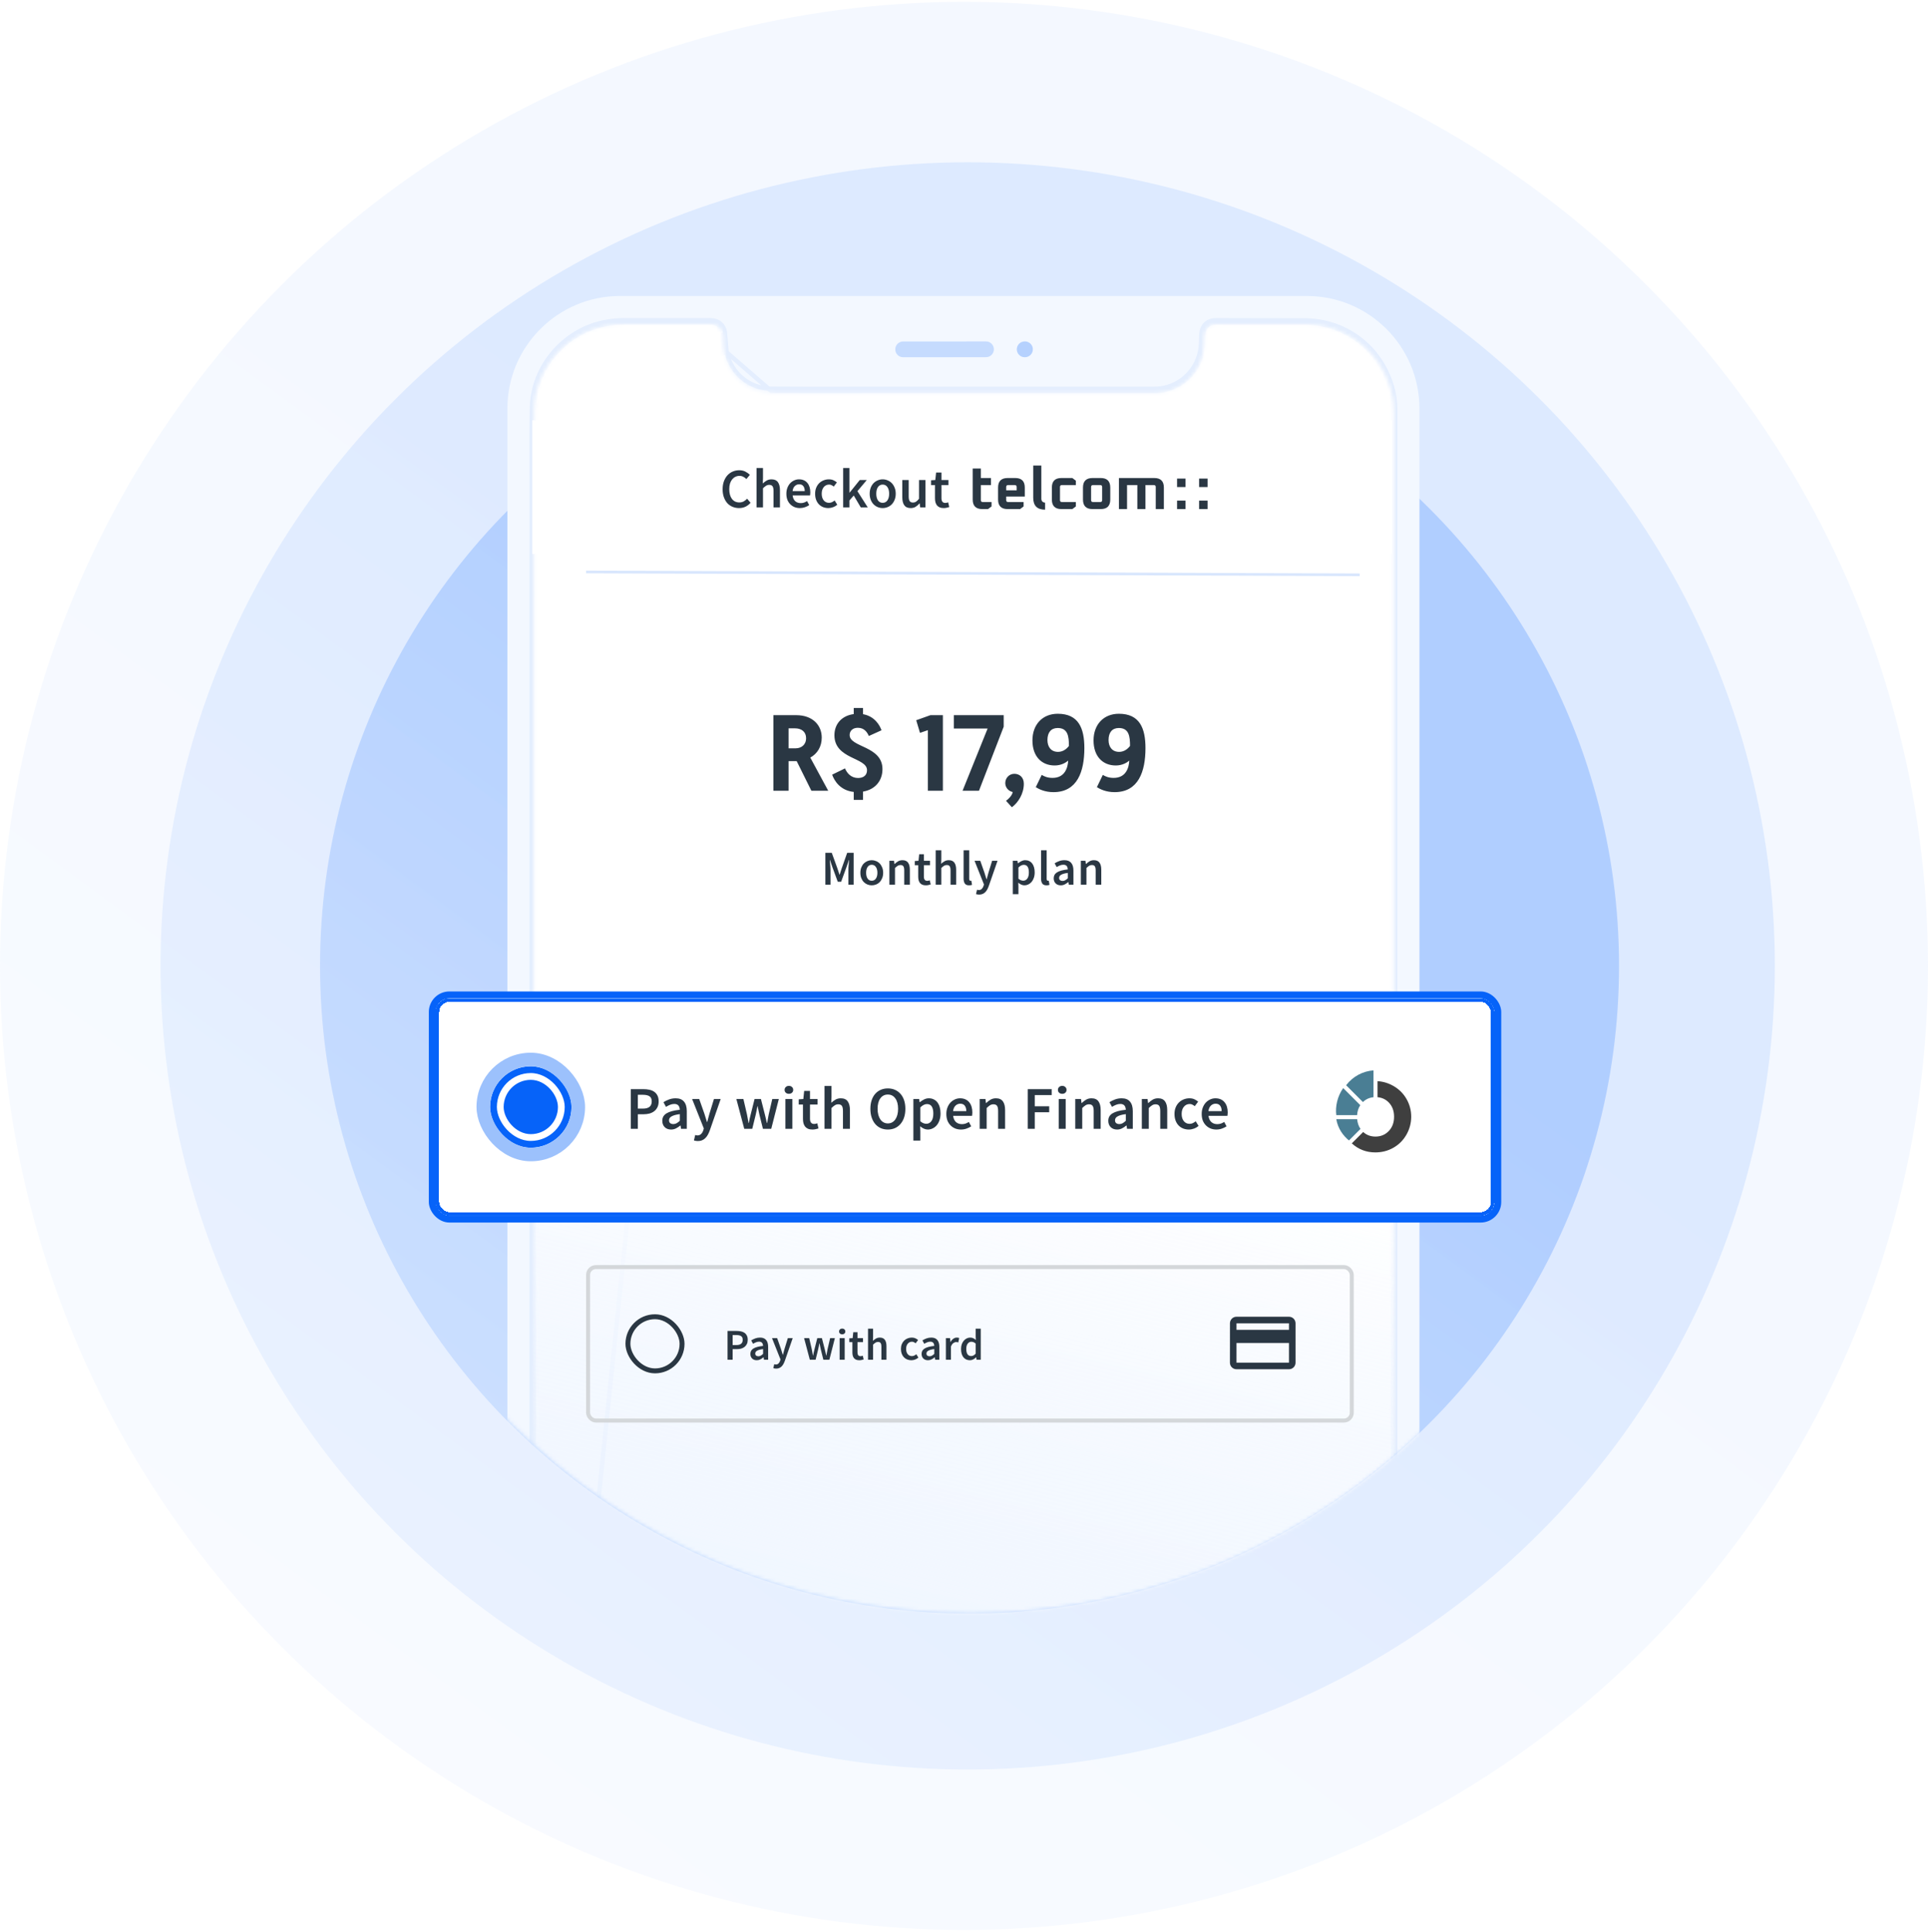 <?xml version="1.0" encoding="UTF-8"?> <svg xmlns="http://www.w3.org/2000/svg" width="553" height="554" viewBox="0 0 553 554" fill="none"><circle opacity="0.09" cx="276.5" cy="277.024" r="276.5" fill="url(#paint0_linear_1042_34268)"></circle><ellipse cx="277.559" cy="277.024" rx="231.515" ry="230.483" fill="url(#paint1_linear_1042_34268)" fill-opacity="0.2"></ellipse><ellipse cx="278.088" cy="277.024" rx="186.293" ry="185.764" fill="url(#paint2_linear_1042_34268)" fill-opacity="0.5"></ellipse><mask id="mask0_1042_34268" style="mask-type:alpha" maskUnits="userSpaceOnUse" x="92" y="67" width="373" height="396"><path d="M278.446 462.672C381.332 462.672 464.739 379.502 464.739 276.908V67.866H92.152V276.908C92.152 379.502 175.559 462.672 278.446 462.672Z" fill="#D9D9D9"></path></mask><g mask="url(#mask0_1042_34268)"><path d="M145.534 117.195C145.534 99.354 159.998 84.89 177.839 84.89H374.828C392.669 84.89 407.133 99.354 407.133 117.195V602.321C407.133 620.163 392.669 634.626 374.828 634.626H177.839C159.998 634.626 145.534 620.163 145.534 602.321V117.195Z" fill="#F3F8FF"></path><path d="M152.588 116.777L152.588 116.777C152.875 105.177 161.601 94.912 172.948 92.501C174.978 92.066 177.049 91.846 179.126 91.843L179.126 91.843C187.203 91.845 195.279 91.843 203.353 91.837L203.354 92.472M152.588 116.777L207.763 101.173C207.394 99.509 207.36 97.802 207.326 96.103L207.325 96.054L207.96 96.042M152.588 116.777C152.456 122.118 152.476 127.795 152.496 133.304C152.502 135.255 152.509 137.184 152.509 139.07C152.507 212.682 152.506 286.295 152.506 359.908C152.506 359.929 152.507 359.95 152.509 359.971M152.588 116.777L153.482 605.753M203.354 92.472L203.352 91.837C204.616 91.834 205.929 92.048 206.942 93.189L206.942 93.19C207.689 94.033 207.941 95.024 207.96 96.041L207.96 96.042M203.354 92.472C204.551 92.469 205.635 92.674 206.466 93.611L153.482 605.753M203.354 92.472C195.279 92.478 187.203 92.48 179.126 92.479C177.094 92.481 175.067 92.697 173.08 93.123C162.014 95.474 153.503 105.494 153.223 116.793C153.091 122.124 153.111 127.787 153.131 133.294C153.138 135.246 153.145 137.179 153.145 139.07C153.143 212.682 153.142 286.295 153.142 359.908C153.142 359.909 153.142 359.909 153.143 359.909C153.144 359.909 153.145 359.91 153.145 359.911V438.511C153.142 492.313 153.143 546.653 153.148 600.465C153.148 602.227 153.178 603.99 153.482 605.753M207.96 96.042L207.96 96.059C207.995 97.78 208.028 99.433 208.383 101.035M207.96 96.042L208.383 101.035M208.383 101.035C209.731 107.116 214.961 111.452 221.209 111.501L221.209 111.501C228.289 111.558 235.368 111.548 242.452 111.538C245.32 111.534 248.189 111.53 251.058 111.531C277.318 111.532 303.578 111.532 329.837 111.531L329.939 111.531C331.268 111.531 332.517 111.531 333.752 111.273L333.755 111.272C339.776 110.047 344.194 104.903 344.487 98.783L344.487 98.78C344.509 98.365 344.519 97.95 344.53 97.525C344.532 97.456 344.533 97.386 344.535 97.316C344.548 96.821 344.563 96.315 344.601 95.806C344.686 94.639 345.091 93.639 345.833 92.929C346.577 92.217 347.594 91.86 348.78 91.857L348.782 91.857C352.503 91.857 356.247 91.87 360.01 91.883C364.868 91.9 369.759 91.916 374.676 91.906L374.692 91.906C386.386 92.178 395.958 99.725 399.247 110.909L399.247 110.91C399.864 113.015 400.175 115.199 400.168 117.393M208.383 101.035L221.204 112.137C228.287 112.193 235.371 112.183 242.456 112.174C245.323 112.17 248.191 112.166 251.058 112.166C277.318 112.168 303.578 112.168 329.837 112.166L329.964 112.166C331.274 112.167 332.581 112.167 333.882 111.895C340.187 110.612 344.815 105.225 345.122 98.813C345.144 98.389 345.155 97.964 345.165 97.539C345.179 96.976 345.193 96.413 345.234 95.853C345.388 93.756 346.666 92.498 348.782 92.493C352.497 92.493 356.24 92.506 360.003 92.518C364.865 92.535 369.761 92.552 374.677 92.541C386.087 92.806 395.424 100.162 398.637 111.088C399.237 113.136 399.539 115.258 399.533 117.391M400.168 117.393C400.168 117.393 400.168 117.392 400.168 117.392L399.533 117.391M400.168 117.393C400.158 134.758 400.158 152.723 400.17 170.084V170.085C400.17 313.15 400.175 456.752 400.185 599.825C400.185 603.44 400.004 607.101 398.592 610.622L398.002 610.385M400.168 117.393L399.533 117.391M399.533 117.391C399.522 134.757 399.523 152.722 399.534 170.085C399.534 313.15 399.54 456.752 399.55 599.825C399.55 603.428 399.366 606.985 398.002 610.385M177.93 626.997C165.651 626.607 155.582 617.841 153.482 605.753M177.93 626.997L177.909 627.632M177.93 626.997L177.91 627.632C177.91 627.632 177.909 627.632 177.909 627.632M177.93 626.997C179.712 627.057 181.497 627.052 183.281 627.047C183.79 627.045 184.299 627.044 184.808 627.044H372.795C374.513 627.044 376.234 627.043 377.935 626.732M177.909 627.632C165.328 627.232 155.008 618.246 152.856 605.861L152.856 605.861C152.541 604.04 152.512 602.229 152.512 600.465C152.508 546.653 152.507 492.313 152.509 438.511V359.971M177.909 627.632C179.704 627.693 181.504 627.687 183.29 627.682C183.797 627.68 184.303 627.679 184.808 627.679H372.795H372.82C374.521 627.679 376.291 627.679 378.05 627.357M152.509 359.971C152.541 360.288 152.807 360.545 153.143 360.545C152.794 360.545 152.509 360.262 152.509 359.911V359.971ZM378.05 627.357C378.049 627.357 378.049 627.357 378.048 627.357L377.935 626.732M378.05 627.357L377.935 626.732M378.05 627.357C387.972 625.56 394.841 619.965 398.592 610.622L398.002 610.385M377.935 626.732C387.644 624.974 394.333 619.525 398.002 610.385" stroke="#E4EEFE" stroke-width="1.271" stroke-linejoin="round"></path><path opacity="0.4" fill-rule="evenodd" clip-rule="evenodd" d="M256.789 100.204C256.789 98.954 257.802 97.941 259.051 97.94L282.808 97.921C284.057 97.92 285.07 98.932 285.07 100.181C285.07 101.431 284.057 102.444 282.808 102.445L259.051 102.464C257.802 102.465 256.789 101.453 256.789 100.204Z" fill="#81B0FC"></path><path opacity="0.546" fill-rule="evenodd" clip-rule="evenodd" d="M291.646 100.191C291.646 98.938 292.662 97.921 293.914 97.92L293.982 97.92C295.234 97.919 296.25 98.934 296.25 100.187C296.25 101.44 295.235 102.456 293.982 102.457L293.915 102.457C292.662 102.458 291.646 101.443 291.646 100.191Z" fill="#81B0FC"></path><mask id="mask1_1042_34268" style="mask-type:alpha" maskUnits="userSpaceOnUse" x="153" y="93" width="247" height="536"><path fill-rule="evenodd" clip-rule="evenodd" d="M153.141 360.69C153.141 287.012 153.142 213.334 153.144 139.657C153.144 132.426 153.044 124.588 153.222 117.36C153.503 106.051 162.022 96.022 173.097 93.67C175.086 93.243 177.114 93.027 179.149 93.025C187.232 93.027 195.315 93.025 203.397 93.019C204.596 93.016 205.68 93.22 206.513 94.158C207.131 94.856 207.355 95.685 207.372 96.603C207.406 98.32 207.438 100.045 207.81 101.727C209.221 108.095 214.706 112.649 221.263 112.7C231.221 112.78 241.183 112.728 251.143 112.73C277.426 112.731 303.709 112.731 329.992 112.73C331.346 112.73 332.696 112.739 334.04 112.458C340.35 111.174 344.983 105.782 345.29 99.365C345.341 98.378 345.33 97.387 345.402 96.402C345.556 94.304 346.836 93.044 348.953 93.039C357.475 93.039 366.143 93.106 374.871 93.088C386.291 93.353 395.636 100.715 398.852 111.651C399.453 113.7 399.755 115.825 399.749 117.96C399.738 135.34 399.739 153.322 399.75 170.699C399.75 313.89 399.755 457.618 399.766 600.817C399.766 604.423 399.581 607.983 398.217 611.386C394.544 620.534 387.849 625.988 378.132 627.747C376.429 628.059 374.707 628.059 372.987 628.059H184.835C182.541 628.059 180.244 628.09 177.951 628.012C165.661 627.622 155.584 618.848 153.482 606.749C153.177 604.985 153.147 603.221 153.147 601.457C153.143 547.598 153.142 493.21 153.144 439.361V360.69H153.141Z" fill="#D9D9D9"></path></mask><g mask="url(#mask1_1042_34268)"><rect x="145.527" y="75.395" width="261.828" height="550.218" fill="url(#paint3_linear_1042_34268)"></rect><line x1="168.11" y1="164.049" x2="390.004" y2="164.858" stroke="#B3CFFD" stroke-opacity="0.5" stroke-width="0.758"></line><path d="M221.823 226.786H226.189V218.302H228.512L232.723 226.786H237.553L232.413 217.28C234.395 216.196 235.695 214.184 235.695 211.552C235.695 207.991 233.094 205.111 228.357 205.111H221.823V226.786ZM226.189 214.617V208.889H228.016C229.998 208.889 231.206 209.973 231.206 211.707C231.206 213.626 229.812 214.617 228.233 214.617H226.189ZM244.877 229.418H247.54V227.034C251.039 226.446 253.113 223.906 253.113 220.593C253.113 213.874 243.7 214.4 243.7 210.809C243.7 209.632 244.567 208.734 246.053 208.734C247.942 208.734 248.747 210.066 249.212 211.087L252.835 209.446C252.37 208.053 250.884 205.421 247.54 204.833V203.068H244.877V204.802C241.44 205.266 239.334 207.619 239.334 210.871C239.334 217.807 248.685 217.187 248.685 220.903C248.685 222.296 247.726 223.132 246.115 223.132C244.165 223.132 242.957 221.801 242.369 220.377L238.684 222.172C239.241 223.814 240.944 226.724 244.877 227.127V229.418ZM263.878 210.189L266.138 209.415V226.786H270.442V205.111H266.881L262.794 206.567L263.878 210.189ZM273.581 205.111V208.951H283.273L276.09 226.786H280.796L287.887 208.424V205.111H273.581ZM288.553 229.666L290.225 231.524C292.114 230.13 293.662 227.591 293.662 224.773C293.662 222.947 292.424 221.925 290.937 221.925C289.482 221.925 288.336 223.132 288.336 224.588C288.336 225.702 289.08 226.848 290.473 227.158C290.318 228.149 289.203 229.232 288.553 229.666ZM303.376 208.796C306.317 208.796 306.596 211.242 306.596 213.936C305.822 214.958 304.738 215.639 303.469 215.639C301.456 215.639 300.434 214.184 300.434 212.233C300.434 210.066 301.487 208.796 303.376 208.796ZM302.168 227.189C309.011 227.189 311.024 221.275 311.024 214.555C311.024 208.858 309.352 204.709 303.407 204.709C299.01 204.709 296.13 207.805 296.13 212.357C296.13 216.94 298.762 219.541 302.509 219.541C304.428 219.541 305.729 218.704 306.379 218.147C306.286 220.067 305.512 223.101 301.889 223.101C300.403 223.101 299.412 222.637 298.793 222.234L297.09 225.764C297.988 226.322 299.66 227.189 302.168 227.189ZM320.904 208.796C323.845 208.796 324.124 211.242 324.124 213.936C323.35 214.958 322.266 215.639 320.997 215.639C318.984 215.639 317.962 214.184 317.962 212.233C317.962 210.066 319.015 208.796 320.904 208.796ZM319.696 227.189C326.539 227.189 328.552 221.275 328.552 214.555C328.552 208.858 326.88 204.709 320.935 204.709C316.538 204.709 313.658 207.805 313.658 212.357C313.658 216.94 316.29 219.541 320.037 219.541C321.957 219.541 323.257 218.704 323.907 218.147C323.815 220.067 323.04 223.101 319.418 223.101C317.931 223.101 316.94 222.637 316.321 222.234L314.618 225.764C315.516 226.322 317.188 227.189 319.696 227.189Z" fill="#2A3743"></path><path d="M236.737 253.748V244.592H238.571L240.195 249.072C240.297 249.361 240.395 249.66 240.489 249.968C240.582 250.267 240.68 250.565 240.783 250.864H240.839C240.941 250.565 241.035 250.267 241.119 249.968C241.212 249.66 241.31 249.361 241.413 249.072L242.995 244.592H244.843V253.748H243.345V249.562C243.345 249.347 243.349 249.114 243.359 248.862C243.377 248.61 243.396 248.358 243.415 248.106C243.433 247.845 243.457 247.593 243.485 247.35C243.513 247.098 243.536 246.865 243.555 246.65H243.499L242.757 248.778L241.259 252.894H240.293L238.781 248.778L238.053 246.65H237.997C238.015 246.865 238.034 247.098 238.053 247.35C238.081 247.593 238.104 247.845 238.123 248.106C238.151 248.358 238.169 248.61 238.179 248.862C238.197 249.114 238.207 249.347 238.207 249.562V253.748H236.737ZM250.037 253.916C249.607 253.916 249.197 253.837 248.805 253.678C248.413 253.519 248.063 253.286 247.755 252.978C247.456 252.67 247.218 252.292 247.041 251.844C246.863 251.396 246.775 250.887 246.775 250.318C246.775 249.749 246.863 249.24 247.041 248.792C247.218 248.344 247.456 247.966 247.755 247.658C248.063 247.35 248.413 247.117 248.805 246.958C249.197 246.79 249.607 246.706 250.037 246.706C250.466 246.706 250.877 246.79 251.269 246.958C251.67 247.117 252.02 247.35 252.319 247.658C252.617 247.966 252.855 248.344 253.033 248.792C253.219 249.24 253.313 249.749 253.313 250.318C253.313 250.887 253.219 251.396 253.033 251.844C252.855 252.292 252.617 252.67 252.319 252.978C252.02 253.286 251.67 253.519 251.269 253.678C250.877 253.837 250.466 253.916 250.037 253.916ZM250.037 252.6C250.541 252.6 250.937 252.395 251.227 251.984C251.516 251.564 251.661 251.009 251.661 250.318C251.661 249.618 251.516 249.063 251.227 248.652C250.937 248.232 250.541 248.022 250.037 248.022C249.533 248.022 249.136 248.232 248.847 248.652C248.567 249.063 248.427 249.618 248.427 250.318C248.427 251.009 248.567 251.564 248.847 251.984C249.136 252.395 249.533 252.6 250.037 252.6ZM255.101 253.748V246.874H256.431L256.543 247.798H256.599C256.907 247.499 257.238 247.243 257.593 247.028C257.957 246.813 258.377 246.706 258.853 246.706C259.59 246.706 260.127 246.944 260.463 247.42C260.799 247.887 260.967 248.559 260.967 249.436V253.748H259.357V249.646C259.357 249.077 259.273 248.675 259.105 248.442C258.937 248.209 258.662 248.092 258.279 248.092C257.98 248.092 257.714 248.167 257.481 248.316C257.257 248.456 257 248.666 256.711 248.946V253.748H255.101ZM265.552 253.916C265.15 253.916 264.81 253.855 264.53 253.734C264.259 253.613 264.035 253.445 263.858 253.23C263.69 253.006 263.564 252.745 263.48 252.446C263.405 252.138 263.368 251.797 263.368 251.424V248.148H262.388V246.944L263.452 246.874L263.648 244.998H264.992V246.874H266.742V248.148H264.992V251.424C264.992 252.227 265.314 252.628 265.958 252.628C266.079 252.628 266.2 252.614 266.322 252.586C266.452 252.558 266.569 252.521 266.672 252.474L266.952 253.664C266.765 253.729 266.55 253.785 266.308 253.832C266.074 253.888 265.822 253.916 265.552 253.916ZM268.383 253.748V243.864H269.993V246.412L269.937 247.742C270.226 247.471 270.543 247.233 270.889 247.028C271.243 246.813 271.659 246.706 272.135 246.706C272.872 246.706 273.409 246.944 273.745 247.42C274.081 247.887 274.249 248.559 274.249 249.436V253.748H272.639V249.646C272.639 249.077 272.555 248.675 272.387 248.442C272.219 248.209 271.943 248.092 271.561 248.092C271.262 248.092 270.996 248.167 270.763 248.316C270.539 248.456 270.282 248.666 269.993 248.946V253.748H268.383ZM277.952 253.916C277.373 253.916 276.967 253.743 276.734 253.398C276.501 253.053 276.384 252.581 276.384 251.984V243.864H277.994V252.068C277.994 252.264 278.031 252.404 278.106 252.488C278.181 252.563 278.26 252.6 278.344 252.6C278.381 252.6 278.414 252.6 278.442 252.6C278.479 252.6 278.531 252.591 278.596 252.572L278.806 253.776C278.591 253.869 278.307 253.916 277.952 253.916ZM280.841 256.576C280.655 256.576 280.491 256.562 280.351 256.534C280.211 256.515 280.076 256.483 279.945 256.436L280.239 255.176C280.305 255.195 280.379 255.213 280.463 255.232C280.557 255.26 280.645 255.274 280.729 255.274C281.093 255.274 281.383 255.162 281.597 254.938C281.821 254.723 281.989 254.443 282.101 254.098L282.227 253.664L279.525 246.874H281.163L282.353 250.248C282.456 250.547 282.554 250.864 282.647 251.2C282.75 251.527 282.853 251.853 282.955 252.18H283.011C283.095 251.863 283.179 251.541 283.263 251.214C283.357 250.878 283.445 250.556 283.529 250.248L284.565 246.874H286.119L283.627 254.056C283.487 254.448 283.333 254.798 283.165 255.106C282.997 255.414 282.801 255.675 282.577 255.89C282.363 256.114 282.111 256.282 281.821 256.394C281.541 256.515 281.215 256.576 280.841 256.576ZM290.503 256.464V246.874H291.833L291.945 247.602H292.001C292.29 247.359 292.612 247.149 292.967 246.972C293.322 246.795 293.69 246.706 294.073 246.706C294.502 246.706 294.88 246.79 295.207 246.958C295.543 247.117 295.828 247.35 296.061 247.658C296.294 247.966 296.472 248.335 296.593 248.764C296.714 249.193 296.775 249.674 296.775 250.206C296.775 250.794 296.691 251.321 296.523 251.788C296.364 252.245 296.15 252.633 295.879 252.95C295.608 253.258 295.296 253.496 294.941 253.664C294.586 253.832 294.218 253.916 293.835 253.916C293.536 253.916 293.238 253.851 292.939 253.72C292.64 253.589 292.351 253.403 292.071 253.16L292.113 254.308V256.464H290.503ZM293.499 252.586C293.956 252.586 294.339 252.39 294.647 251.998C294.955 251.597 295.109 251.004 295.109 250.22C295.109 249.529 294.992 248.993 294.759 248.61C294.526 248.227 294.148 248.036 293.625 248.036C293.14 248.036 292.636 248.293 292.113 248.806V252.012C292.365 252.227 292.608 252.376 292.841 252.46C293.074 252.544 293.294 252.586 293.499 252.586ZM300.168 253.916C299.589 253.916 299.183 253.743 298.95 253.398C298.717 253.053 298.6 252.581 298.6 251.984V243.864H300.21V252.068C300.21 252.264 300.247 252.404 300.322 252.488C300.397 252.563 300.476 252.6 300.56 252.6C300.597 252.6 300.63 252.6 300.658 252.6C300.695 252.6 300.747 252.591 300.812 252.572L301.022 253.776C300.807 253.869 300.523 253.916 300.168 253.916ZM304.261 253.916C303.655 253.916 303.165 253.734 302.791 253.37C302.418 252.997 302.231 252.507 302.231 251.9C302.231 251.536 302.306 251.214 302.455 250.934C302.614 250.645 302.857 250.397 303.183 250.192C303.519 249.987 303.939 249.814 304.443 249.674C304.957 249.534 305.568 249.427 306.277 249.352C306.268 249.175 306.24 249.007 306.193 248.848C306.156 248.68 306.086 248.535 305.983 248.414C305.89 248.283 305.764 248.185 305.605 248.12C305.447 248.045 305.251 248.008 305.017 248.008C304.681 248.008 304.35 248.073 304.023 248.204C303.706 248.335 303.393 248.493 303.085 248.68L302.497 247.602C302.88 247.359 303.309 247.149 303.785 246.972C304.261 246.795 304.775 246.706 305.325 246.706C306.184 246.706 306.823 246.963 307.243 247.476C307.673 247.98 307.887 248.713 307.887 249.674V253.748H306.557L306.445 252.992H306.389C306.081 253.253 305.75 253.473 305.395 253.65C305.05 253.827 304.672 253.916 304.261 253.916ZM304.779 252.656C305.059 252.656 305.311 252.591 305.535 252.46C305.769 252.329 306.016 252.143 306.277 251.9V250.36C305.811 250.416 305.419 250.491 305.101 250.584C304.784 250.677 304.527 250.785 304.331 250.906C304.135 251.018 303.995 251.149 303.911 251.298C303.827 251.447 303.785 251.606 303.785 251.774C303.785 252.082 303.879 252.306 304.065 252.446C304.252 252.586 304.49 252.656 304.779 252.656ZM310.009 253.748V246.874H311.339L311.451 247.798H311.507C311.815 247.499 312.146 247.243 312.501 247.028C312.865 246.813 313.285 246.706 313.761 246.706C314.498 246.706 315.035 246.944 315.371 247.42C315.707 247.887 315.875 248.559 315.875 249.436V253.748H314.265V249.646C314.265 249.077 314.181 248.675 314.013 248.442C313.845 248.209 313.569 248.092 313.187 248.092C312.888 248.092 312.622 248.167 312.389 248.316C312.165 248.456 311.908 248.666 311.619 248.946V253.748H310.009Z" fill="#2A3743"></path><rect x="180.106" y="377.648" width="15.526" height="15.526" rx="7.763" stroke="#2A3743" stroke-width="1.411"></rect><path d="M208.676 389.971V381.721H211.275C211.729 381.721 212.15 381.763 212.537 381.847C212.932 381.931 213.273 382.074 213.558 382.276C213.844 382.478 214.067 382.742 214.227 383.07C214.387 383.39 214.467 383.79 214.467 384.269C214.467 384.723 214.387 385.118 214.227 385.455C214.067 385.791 213.844 386.073 213.558 386.3C213.281 386.519 212.949 386.683 212.562 386.792C212.183 386.893 211.771 386.943 211.326 386.943H210.14V389.971H208.676ZM210.14 385.77H211.212C212.423 385.77 213.029 385.27 213.029 384.269C213.029 383.747 212.869 383.39 212.549 383.197C212.238 382.995 211.776 382.894 211.162 382.894H210.14V385.77ZM217.054 390.122C216.508 390.122 216.066 389.958 215.73 389.63C215.394 389.294 215.225 388.852 215.225 388.306C215.225 387.978 215.293 387.688 215.427 387.435C215.57 387.175 215.789 386.952 216.083 386.767C216.386 386.582 216.764 386.426 217.218 386.3C217.681 386.174 218.232 386.077 218.871 386.01C218.863 385.85 218.837 385.699 218.795 385.556C218.762 385.404 218.699 385.274 218.606 385.165C218.522 385.047 218.409 384.958 218.266 384.9C218.123 384.832 217.946 384.799 217.736 384.799C217.433 384.799 217.134 384.858 216.84 384.975C216.554 385.093 216.272 385.236 215.995 385.404L215.465 384.433C215.81 384.214 216.197 384.025 216.626 383.865C217.054 383.705 217.517 383.626 218.013 383.626C218.787 383.626 219.363 383.857 219.741 384.319C220.128 384.773 220.322 385.434 220.322 386.3V389.971H219.123L219.022 389.29H218.972C218.694 389.525 218.396 389.723 218.076 389.883C217.765 390.042 217.425 390.122 217.054 390.122ZM217.521 388.987C217.774 388.987 218.001 388.928 218.202 388.81C218.413 388.693 218.636 388.524 218.871 388.306V386.918C218.451 386.968 218.097 387.036 217.811 387.12C217.525 387.204 217.294 387.301 217.118 387.41C216.941 387.511 216.815 387.629 216.739 387.763C216.663 387.898 216.626 388.041 216.626 388.192C216.626 388.47 216.71 388.672 216.878 388.798C217.046 388.924 217.261 388.987 217.521 388.987ZM222.615 392.519C222.447 392.519 222.3 392.506 222.174 392.481C222.048 392.464 221.926 392.435 221.808 392.393L222.073 391.258C222.132 391.274 222.199 391.291 222.275 391.308C222.359 391.333 222.439 391.346 222.514 391.346C222.842 391.346 223.103 391.245 223.297 391.043C223.498 390.85 223.65 390.597 223.751 390.286L223.864 389.895L221.43 383.777H222.906L223.978 386.817C224.07 387.086 224.159 387.372 224.243 387.675C224.335 387.969 224.428 388.264 224.52 388.558H224.571C224.646 388.272 224.722 387.982 224.798 387.688C224.882 387.385 224.962 387.095 225.037 386.817L225.971 383.777H227.371L225.126 390.248C225 390.602 224.861 390.917 224.709 391.195C224.558 391.472 224.381 391.708 224.18 391.901C223.986 392.103 223.759 392.254 223.498 392.355C223.246 392.464 222.952 392.519 222.615 392.519ZM232.275 389.971L230.635 383.777H232.098L232.842 386.994C232.91 387.288 232.964 387.582 233.006 387.877C233.057 388.171 233.111 388.47 233.17 388.772H233.221C233.28 388.47 233.338 388.171 233.397 387.877C233.465 387.582 233.536 387.288 233.612 386.994L234.419 383.777H235.744L236.564 386.994C236.639 387.288 236.711 387.582 236.778 387.877C236.845 388.171 236.913 388.47 236.98 388.772H237.03C237.089 388.47 237.144 388.171 237.194 387.877C237.245 387.582 237.3 387.288 237.358 386.994L238.103 383.777H239.465L237.888 389.971H236.16L235.441 387.082C235.374 386.788 235.311 386.498 235.252 386.212C235.193 385.917 235.13 385.606 235.062 385.278H235.012C234.953 385.606 234.894 385.917 234.835 386.212C234.777 386.506 234.713 386.8 234.646 387.095L233.94 389.971H232.275ZM240.831 389.971V383.777H242.281V389.971H240.831ZM241.562 382.692C241.301 382.692 241.087 382.616 240.919 382.465C240.751 382.314 240.667 382.116 240.667 381.872C240.667 381.628 240.751 381.43 240.919 381.279C241.087 381.119 241.301 381.039 241.562 381.039C241.823 381.039 242.037 381.119 242.206 381.279C242.374 381.43 242.458 381.628 242.458 381.872C242.458 382.116 242.374 382.314 242.206 382.465C242.037 382.616 241.823 382.692 241.562 382.692ZM246.456 390.122C246.094 390.122 245.787 390.068 245.535 389.958C245.291 389.849 245.089 389.698 244.929 389.504C244.778 389.302 244.664 389.067 244.589 388.798C244.521 388.52 244.488 388.213 244.488 387.877V384.925H243.605V383.84L244.563 383.777L244.74 382.086H245.951V383.777H247.528V384.925H245.951V387.877C245.951 388.6 246.241 388.962 246.821 388.962C246.931 388.962 247.04 388.949 247.149 388.924C247.267 388.899 247.372 388.865 247.465 388.823L247.717 389.895C247.549 389.954 247.356 390.004 247.137 390.047C246.927 390.097 246.7 390.122 246.456 390.122ZM248.973 389.971V381.065H250.423V383.361L250.373 384.559C250.634 384.315 250.919 384.101 251.231 383.916C251.55 383.722 251.924 383.626 252.353 383.626C253.018 383.626 253.501 383.84 253.804 384.269C254.107 384.689 254.258 385.295 254.258 386.085V389.971H252.808V386.275C252.808 385.762 252.732 385.4 252.58 385.19C252.429 384.98 252.181 384.874 251.836 384.874C251.567 384.874 251.327 384.942 251.117 385.076C250.915 385.202 250.684 385.392 250.423 385.644V389.971H248.973ZM261.401 390.122C260.98 390.122 260.585 390.051 260.215 389.908C259.853 389.765 259.538 389.555 259.269 389.277C259 388.999 258.789 388.659 258.638 388.255C258.487 387.852 258.411 387.393 258.411 386.88C258.411 386.367 258.495 385.909 258.663 385.505C258.831 385.101 259.059 384.761 259.344 384.483C259.63 384.206 259.958 383.996 260.328 383.853C260.707 383.701 261.102 383.626 261.514 383.626C261.918 383.626 262.263 383.693 262.549 383.827C262.843 383.962 263.104 384.126 263.331 384.319L262.624 385.265C262.456 385.122 262.288 385.013 262.12 384.937C261.96 384.853 261.783 384.811 261.59 384.811C261.085 384.811 260.677 385.001 260.366 385.379C260.055 385.749 259.9 386.249 259.9 386.88C259.9 387.503 260.051 388.003 260.354 388.381C260.665 388.751 261.064 388.936 261.552 388.936C261.796 388.936 262.023 388.886 262.233 388.785C262.452 388.676 262.65 388.55 262.826 388.407L263.419 389.365C263.125 389.618 262.801 389.807 262.448 389.933C262.103 390.059 261.754 390.122 261.401 390.122ZM266.161 390.122C265.614 390.122 265.173 389.958 264.836 389.63C264.5 389.294 264.332 388.852 264.332 388.306C264.332 387.978 264.399 387.688 264.534 387.435C264.676 387.175 264.895 386.952 265.189 386.767C265.492 386.582 265.871 386.426 266.325 386.3C266.787 386.174 267.338 386.077 267.977 386.01C267.969 385.85 267.944 385.699 267.902 385.556C267.868 385.404 267.805 385.274 267.712 385.165C267.628 385.047 267.515 384.958 267.372 384.9C267.229 384.832 267.052 384.799 266.842 384.799C266.539 384.799 266.241 384.858 265.946 384.975C265.66 385.093 265.379 385.236 265.101 385.404L264.571 384.433C264.916 384.214 265.303 384.025 265.732 383.865C266.161 383.705 266.623 383.626 267.12 383.626C267.893 383.626 268.469 383.857 268.848 384.319C269.235 384.773 269.428 385.434 269.428 386.3V389.971H268.23L268.129 389.29H268.078C267.801 389.525 267.502 389.723 267.183 389.883C266.871 390.042 266.531 390.122 266.161 390.122ZM266.628 388.987C266.88 388.987 267.107 388.928 267.309 388.81C267.519 388.693 267.742 388.524 267.977 388.306V386.918C267.557 386.968 267.204 387.036 266.918 387.12C266.632 387.204 266.401 387.301 266.224 387.41C266.047 387.511 265.921 387.629 265.845 387.763C265.77 387.898 265.732 388.041 265.732 388.192C265.732 388.47 265.816 388.672 265.984 388.798C266.152 388.924 266.367 388.987 266.628 388.987ZM271.305 389.971V383.777H272.504L272.605 384.874H272.655C272.874 384.471 273.139 384.164 273.45 383.953C273.761 383.735 274.081 383.626 274.409 383.626C274.703 383.626 274.939 383.668 275.115 383.752L274.863 385.013C274.754 384.98 274.653 384.954 274.56 384.937C274.468 384.921 274.354 384.912 274.219 384.912C273.976 384.912 273.719 385.009 273.45 385.202C273.181 385.387 272.95 385.715 272.756 386.186V389.971H271.305ZM278.199 390.122C277.417 390.122 276.795 389.841 276.332 389.277C275.878 388.705 275.651 387.906 275.651 386.88C275.651 386.376 275.722 385.921 275.865 385.518C276.017 385.114 276.214 384.773 276.458 384.496C276.702 384.218 276.98 384.004 277.291 383.853C277.61 383.701 277.938 383.626 278.275 383.626C278.628 383.626 278.927 383.689 279.171 383.815C279.414 383.932 279.658 384.096 279.902 384.307L279.852 383.31V381.065H281.302V389.971H280.104L280.003 389.302H279.953C279.726 389.529 279.461 389.723 279.158 389.883C278.855 390.042 278.536 390.122 278.199 390.122ZM278.552 388.924C279.015 388.924 279.448 388.693 279.852 388.23V385.341C279.633 385.148 279.419 385.013 279.208 384.937C279.007 384.862 278.8 384.824 278.59 384.824C278.187 384.824 277.846 385.001 277.568 385.354C277.291 385.707 277.152 386.212 277.152 386.868C277.152 387.54 277.27 388.053 277.505 388.407C277.749 388.751 278.098 388.924 278.552 388.924Z" fill="#2A3743"></path><path fill-rule="evenodd" clip-rule="evenodd" d="M369.713 377.648H354.657C353.612 377.648 352.784 378.486 352.784 379.53L352.775 390.822C352.775 391.866 353.612 392.704 354.657 392.704H369.713C370.757 392.704 371.594 391.866 371.594 390.822V379.53C371.594 378.486 370.757 377.648 369.713 377.648ZM369.713 390.822H354.657V385.176H369.713V390.822ZM369.713 381.412H354.657V379.53H369.713V381.412Z" fill="#2A3743"></path><rect x="168.682" y="363.401" width="219.042" height="44.02" rx="2.25" stroke="#D4D7DA" stroke-width="1.147"></rect></g><g style="mix-blend-mode:multiply"><rect width="246.566" height="38.355" transform="translate(152.7 120.544)" fill="white"></rect><path d="M211.986 145.716C211.324 145.716 210.706 145.599 210.13 145.364C209.554 145.129 209.052 144.783 208.626 144.324C208.21 143.865 207.879 143.3 207.634 142.628C207.388 141.956 207.266 141.188 207.266 140.324C207.266 139.471 207.388 138.708 207.634 138.036C207.89 137.353 208.231 136.777 208.658 136.308C209.095 135.839 209.602 135.481 210.178 135.236C210.764 134.991 211.388 134.868 212.05 134.868C212.711 134.868 213.298 135.001 213.81 135.268C214.322 135.535 214.743 135.844 215.074 136.196L214.082 137.396C213.804 137.119 213.506 136.9 213.186 136.74C212.866 136.569 212.503 136.484 212.098 136.484C211.671 136.484 211.276 136.575 210.914 136.756C210.562 136.927 210.252 137.177 209.986 137.508C209.73 137.828 209.527 138.223 209.378 138.692C209.239 139.161 209.17 139.689 209.17 140.276C209.17 141.471 209.426 142.409 209.938 143.092C210.46 143.764 211.164 144.1 212.05 144.1C212.519 144.1 212.935 144.004 213.298 143.812C213.66 143.609 213.991 143.348 214.29 143.028L215.282 144.196C214.855 144.687 214.364 145.065 213.81 145.332C213.266 145.588 212.658 145.716 211.986 145.716ZM217.005 145.524V134.228H218.845V137.14L218.781 138.66C219.112 138.351 219.475 138.079 219.869 137.844C220.275 137.599 220.749 137.476 221.293 137.476C222.136 137.476 222.749 137.748 223.133 138.292C223.517 138.825 223.709 139.593 223.709 140.596V145.524H221.869V140.836C221.869 140.185 221.773 139.727 221.581 139.46C221.389 139.193 221.075 139.06 220.637 139.06C220.296 139.06 219.992 139.145 219.725 139.316C219.469 139.476 219.176 139.716 218.845 140.036V145.524H217.005ZM229.424 145.716C228.88 145.716 228.373 145.625 227.904 145.444C227.435 145.252 227.024 144.98 226.672 144.628C226.32 144.276 226.043 143.849 225.84 143.348C225.648 142.836 225.552 142.255 225.552 141.604C225.552 140.964 225.653 140.388 225.856 139.876C226.059 139.364 226.325 138.932 226.656 138.58C226.997 138.228 227.387 137.956 227.824 137.764C228.261 137.572 228.709 137.476 229.168 137.476C229.701 137.476 230.171 137.567 230.576 137.748C230.981 137.929 231.317 138.185 231.584 138.516C231.861 138.847 232.069 139.241 232.208 139.7C232.347 140.159 232.416 140.66 232.416 141.204C232.416 141.385 232.405 141.556 232.384 141.716C232.373 141.876 232.357 142.004 232.336 142.1H227.344C227.429 142.804 227.675 143.348 228.08 143.732C228.496 144.105 229.024 144.292 229.664 144.292C230.005 144.292 230.32 144.244 230.608 144.148C230.907 144.041 231.2 143.897 231.488 143.716L232.112 144.868C231.739 145.113 231.323 145.316 230.864 145.476C230.405 145.636 229.925 145.716 229.424 145.716ZM227.328 140.852H230.816C230.816 140.244 230.683 139.769 230.416 139.428C230.16 139.076 229.76 138.9 229.216 138.9C228.747 138.9 228.336 139.065 227.984 139.396C227.632 139.727 227.413 140.212 227.328 140.852ZM237.59 145.716C237.057 145.716 236.556 145.625 236.086 145.444C235.628 145.263 235.228 144.996 234.886 144.644C234.545 144.292 234.278 143.86 234.086 143.348C233.894 142.836 233.798 142.255 233.798 141.604C233.798 140.953 233.905 140.372 234.118 139.86C234.332 139.348 234.62 138.916 234.982 138.564C235.345 138.212 235.761 137.945 236.23 137.764C236.71 137.572 237.212 137.476 237.734 137.476C238.246 137.476 238.684 137.561 239.046 137.732C239.42 137.903 239.75 138.111 240.038 138.356L239.142 139.556C238.929 139.375 238.716 139.236 238.502 139.14C238.3 139.033 238.076 138.98 237.83 138.98C237.19 138.98 236.673 139.22 236.278 139.7C235.884 140.169 235.686 140.804 235.686 141.604C235.686 142.393 235.878 143.028 236.262 143.508C236.657 143.977 237.164 144.212 237.782 144.212C238.092 144.212 238.38 144.148 238.646 144.02C238.924 143.881 239.174 143.721 239.398 143.54L240.15 144.756C239.777 145.076 239.366 145.316 238.918 145.476C238.481 145.636 238.038 145.716 237.59 145.716ZM241.838 145.524V134.228H243.646V141.284H243.694L246.606 137.668H248.622L245.934 140.868L248.894 145.524H246.894L244.878 142.116L243.646 143.524V145.524H241.838ZM253.175 145.716C252.685 145.716 252.215 145.625 251.767 145.444C251.319 145.263 250.919 144.996 250.567 144.644C250.226 144.292 249.954 143.86 249.751 143.348C249.549 142.836 249.447 142.255 249.447 141.604C249.447 140.953 249.549 140.372 249.751 139.86C249.954 139.348 250.226 138.916 250.567 138.564C250.919 138.212 251.319 137.945 251.767 137.764C252.215 137.572 252.685 137.476 253.175 137.476C253.666 137.476 254.135 137.572 254.583 137.764C255.042 137.945 255.442 138.212 255.783 138.564C256.125 138.916 256.397 139.348 256.599 139.86C256.813 140.372 256.919 140.953 256.919 141.604C256.919 142.255 256.813 142.836 256.599 143.348C256.397 143.86 256.125 144.292 255.783 144.644C255.442 144.996 255.042 145.263 254.583 145.444C254.135 145.625 253.666 145.716 253.175 145.716ZM253.175 144.212C253.751 144.212 254.205 143.977 254.535 143.508C254.866 143.028 255.031 142.393 255.031 141.604C255.031 140.804 254.866 140.169 254.535 139.7C254.205 139.22 253.751 138.98 253.175 138.98C252.599 138.98 252.146 139.22 251.815 139.7C251.495 140.169 251.335 140.804 251.335 141.604C251.335 142.393 251.495 143.028 251.815 143.508C252.146 143.977 252.599 144.212 253.175 144.212ZM261.214 145.716C260.371 145.716 259.758 145.449 259.374 144.916C258.99 144.372 258.798 143.599 258.798 142.596V137.668H260.638V142.356C260.638 143.007 260.734 143.465 260.926 143.732C261.118 143.999 261.427 144.132 261.854 144.132C262.195 144.132 262.494 144.047 262.75 143.876C263.016 143.705 263.299 143.428 263.598 143.044V137.668H265.438V145.524H263.934L263.79 144.372H263.742C263.4 144.777 263.027 145.103 262.622 145.348C262.227 145.593 261.758 145.716 261.214 145.716ZM270.673 145.716C270.215 145.716 269.825 145.647 269.505 145.508C269.196 145.369 268.94 145.177 268.737 144.932C268.545 144.676 268.401 144.377 268.305 144.036C268.22 143.684 268.177 143.295 268.177 142.868V139.124H267.057V137.748L268.273 137.668L268.497 135.524H270.033V137.668H272.033V139.124H270.033V142.868C270.033 143.785 270.401 144.244 271.137 144.244C271.276 144.244 271.415 144.228 271.553 144.196C271.703 144.164 271.836 144.121 271.953 144.068L272.273 145.428C272.06 145.503 271.815 145.567 271.537 145.62C271.271 145.684 270.983 145.716 270.673 145.716Z" fill="#2A3743"></path><path d="M279 143.274V134.367H281.328V137.1H284.229V139.124H281.328V143.442C281.328 143.802 281.508 143.982 281.868 143.982H284.398V145.247L283.386 146.006H281.733C279.911 146.006 279 145.096 279 143.274Z" fill="#2A3743"></path><path d="M286.275 143.274V139.833C286.275 138.011 287.186 137.1 289.008 137.1H291.201C293.023 137.1 293.934 138.011 293.934 139.833V142.413H288.603V143.442C288.603 143.802 288.783 143.982 289.143 143.982H293.596V145.247L292.584 146.006H289.008C287.186 146.006 286.275 145.096 286.275 143.274ZM288.603 140.625H291.606V139.664C291.606 139.304 291.426 139.124 291.066 139.124H289.143C288.783 139.124 288.603 139.304 288.603 139.664V140.625Z" fill="#2A3743"></path><path d="M296.355 142.768V133.524H298.682V143.004C298.682 143.701 299.042 144.089 299.762 144.168V146.175C297.49 146.175 296.355 145.039 296.355 142.768Z" fill="#2A3743"></path><path d="M301.703 143.274V139.833C301.703 138.011 302.614 137.1 304.435 137.1H307.573L308.585 137.859V139.124H304.57C304.21 139.124 304.031 139.304 304.031 139.664V143.442C304.031 143.802 304.21 143.982 304.57 143.982H308.585V145.247L307.573 146.006H304.435C302.614 146.006 301.703 145.096 301.703 143.274Z" fill="#2A3743"></path><path d="M310.627 143.274V139.833C310.627 138.011 311.538 137.1 313.36 137.1H315.721C317.543 137.1 318.454 138.011 318.454 139.833V143.274C318.454 145.096 317.543 146.006 315.721 146.006H313.36C311.538 146.006 310.627 145.096 310.627 143.274ZM312.955 143.442C312.955 143.802 313.135 143.982 313.495 143.982H315.586C315.946 143.982 316.126 143.802 316.126 143.442V139.664C316.126 139.304 315.946 139.124 315.586 139.124H313.495C313.135 139.124 312.955 139.304 312.955 139.664V143.442Z" fill="#2A3743"></path><path d="M320.938 146.006V137.1H331.093C332.915 137.1 333.826 138.011 333.826 139.833V146.006H331.498V139.664C331.498 139.304 331.318 139.124 330.958 139.124H328.546V146.006H326.218V139.124H323.266V146.006H320.938Z" fill="#2A3743"></path><path d="M337.615 137.261H340.045V139.69H337.615V137.261Z" fill="#2A3743"></path><path d="M337.615 143.577H340.045V146.006H337.615V143.577Z" fill="#2A3743"></path><path d="M343.932 137.261H346.361V139.69H343.932V137.261Z" fill="#2A3743"></path><path d="M343.932 143.577H346.361V146.006H343.932V143.577Z" fill="#2A3743"></path></g></g><g filter="url(#filter0_d_1042_34268)"><rect x="124" y="285.354" width="305.593" height="64.275" rx="4.892" fill="white"></rect><rect x="141.541" y="306.788" width="21.407" height="21.407" rx="10.704" fill="white" stroke="#0663F9" stroke-width="1.946"></rect><rect x="144.46" y="309.707" width="15.569" height="15.569" rx="7.784" fill="#0663F9"></rect><rect x="138.622" y="303.869" width="27.245" height="27.245" rx="13.623" stroke="#9CC1FC" stroke-width="3.892"></rect><path d="M180.934 323.748V312.373H184.517C185.144 312.373 185.723 312.431 186.257 312.547C186.802 312.663 187.271 312.86 187.666 313.138C188.06 313.416 188.367 313.782 188.587 314.234C188.808 314.675 188.918 315.225 188.918 315.886C188.918 316.512 188.808 317.057 188.587 317.521C188.367 317.985 188.06 318.374 187.666 318.687C187.283 318.988 186.825 319.214 186.292 319.365C185.77 319.504 185.202 319.574 184.587 319.574H182.952V323.748H180.934ZM182.952 317.956H184.43C186.1 317.956 186.935 317.266 186.935 315.886C186.935 315.167 186.715 314.675 186.274 314.408C185.845 314.13 185.207 313.99 184.361 313.99H182.952V317.956ZM192.486 323.957C191.732 323.957 191.123 323.731 190.66 323.278C190.196 322.815 189.964 322.206 189.964 321.452C189.964 321 190.057 320.6 190.242 320.252C190.439 319.893 190.741 319.585 191.147 319.33C191.564 319.075 192.086 318.861 192.712 318.687C193.35 318.513 194.109 318.379 194.991 318.287C194.979 318.066 194.944 317.858 194.886 317.66C194.84 317.452 194.753 317.272 194.625 317.121C194.509 316.959 194.353 316.837 194.156 316.756C193.959 316.663 193.715 316.617 193.425 316.617C193.008 316.617 192.596 316.698 192.19 316.86C191.796 317.023 191.407 317.22 191.025 317.452L190.294 316.112C190.77 315.811 191.303 315.55 191.895 315.33C192.486 315.109 193.124 314.999 193.808 314.999C194.875 314.999 195.669 315.318 196.191 315.956C196.724 316.582 196.991 317.492 196.991 318.687V323.748H195.338L195.199 322.809H195.13C194.747 323.133 194.335 323.406 193.895 323.626C193.466 323.847 192.996 323.957 192.486 323.957ZM193.129 322.391C193.477 322.391 193.79 322.31 194.069 322.148C194.359 321.986 194.666 321.754 194.991 321.452V319.539C194.411 319.608 193.924 319.701 193.529 319.817C193.135 319.933 192.816 320.066 192.573 320.217C192.329 320.356 192.155 320.519 192.051 320.704C191.947 320.89 191.895 321.087 191.895 321.296C191.895 321.678 192.01 321.957 192.242 322.13C192.474 322.304 192.77 322.391 193.129 322.391ZM200.153 327.262C199.921 327.262 199.718 327.244 199.544 327.209C199.37 327.186 199.202 327.146 199.04 327.088L199.405 325.522C199.486 325.545 199.579 325.569 199.683 325.592C199.799 325.627 199.91 325.644 200.014 325.644C200.466 325.644 200.826 325.505 201.092 325.226C201.371 324.96 201.579 324.612 201.719 324.183L201.875 323.644L198.518 315.208H200.553L202.032 319.4C202.159 319.771 202.281 320.165 202.397 320.582C202.524 320.988 202.652 321.394 202.78 321.8H202.849C202.953 321.406 203.058 321.006 203.162 320.6C203.278 320.182 203.388 319.782 203.493 319.4L204.78 315.208H206.71L203.614 324.131C203.44 324.618 203.249 325.053 203.04 325.435C202.832 325.818 202.588 326.143 202.31 326.409C202.043 326.688 201.73 326.896 201.371 327.035C201.023 327.186 200.617 327.262 200.153 327.262ZM213.471 323.748L211.21 315.208H213.228L214.254 319.643C214.346 320.049 214.422 320.455 214.48 320.861C214.549 321.267 214.625 321.678 214.706 322.096H214.776C214.857 321.678 214.938 321.267 215.019 320.861C215.112 320.455 215.21 320.049 215.315 319.643L216.428 315.208H218.254L219.385 319.643C219.489 320.049 219.588 320.455 219.68 320.861C219.773 321.267 219.866 321.678 219.959 322.096H220.028C220.109 321.678 220.185 321.267 220.254 320.861C220.324 320.455 220.399 320.049 220.481 319.643L221.507 315.208H223.385L221.211 323.748H218.828L217.837 319.765C217.744 319.359 217.657 318.959 217.576 318.565C217.495 318.159 217.408 317.73 217.315 317.278H217.245C217.164 317.73 217.083 318.159 217.002 318.565C216.921 318.971 216.834 319.377 216.741 319.782L215.767 323.748H213.471ZM225.268 323.748V315.208H227.268V323.748H225.268ZM226.277 313.712C225.917 313.712 225.621 313.608 225.39 313.399C225.158 313.19 225.042 312.918 225.042 312.582C225.042 312.245 225.158 311.973 225.39 311.764C225.621 311.544 225.917 311.434 226.277 311.434C226.636 311.434 226.932 311.544 227.164 311.764C227.396 311.973 227.512 312.245 227.512 312.582C227.512 312.918 227.396 313.19 227.164 313.399C226.932 313.608 226.636 313.712 226.277 313.712ZM233.024 323.957C232.525 323.957 232.102 323.881 231.754 323.731C231.418 323.58 231.139 323.371 230.919 323.104C230.71 322.826 230.554 322.502 230.449 322.13C230.357 321.748 230.31 321.325 230.31 320.861V316.791H229.093V315.295L230.415 315.208L230.658 312.877H232.328V315.208H234.502V316.791H232.328V320.861C232.328 321.858 232.728 322.357 233.528 322.357C233.679 322.357 233.83 322.339 233.98 322.304C234.143 322.27 234.288 322.223 234.415 322.165L234.763 323.644C234.531 323.725 234.264 323.794 233.963 323.852C233.673 323.922 233.36 323.957 233.024 323.957ZM236.494 323.748V311.468H238.494V314.634L238.425 316.286C238.784 315.95 239.178 315.654 239.607 315.399C240.048 315.133 240.564 314.999 241.155 314.999C242.071 314.999 242.738 315.295 243.156 315.886C243.573 316.466 243.782 317.301 243.782 318.391V323.748H241.781V318.652C241.781 317.944 241.677 317.446 241.468 317.156C241.26 316.866 240.918 316.721 240.442 316.721C240.071 316.721 239.741 316.814 239.451 316.999C239.172 317.173 238.854 317.434 238.494 317.782V323.748H236.494ZM254.656 323.957C253.914 323.957 253.235 323.823 252.621 323.557C252.006 323.278 251.479 322.884 251.038 322.374C250.597 321.852 250.255 321.226 250.012 320.495C249.768 319.765 249.647 318.936 249.647 318.008C249.647 317.092 249.768 316.275 250.012 315.556C250.255 314.825 250.597 314.211 251.038 313.712C251.479 313.213 252.006 312.831 252.621 312.564C253.235 312.297 253.914 312.164 254.656 312.164C255.398 312.164 256.076 312.297 256.691 312.564C257.305 312.831 257.833 313.213 258.274 313.712C258.726 314.211 259.074 314.825 259.317 315.556C259.561 316.275 259.683 317.092 259.683 318.008C259.683 318.936 259.561 319.765 259.317 320.495C259.074 321.226 258.726 321.852 258.274 322.374C257.833 322.884 257.305 323.278 256.691 323.557C256.076 323.823 255.398 323.957 254.656 323.957ZM254.656 322.2C255.108 322.2 255.514 322.101 255.873 321.904C256.233 321.707 256.54 321.429 256.795 321.069C257.05 320.698 257.247 320.258 257.387 319.748C257.526 319.226 257.595 318.646 257.595 318.008C257.595 316.733 257.329 315.736 256.795 315.017C256.273 314.286 255.56 313.921 254.656 313.921C253.751 313.921 253.032 314.286 252.499 315.017C251.977 315.736 251.716 316.733 251.716 318.008C251.716 318.646 251.786 319.226 251.925 319.748C252.064 320.258 252.261 320.698 252.516 321.069C252.772 321.429 253.079 321.707 253.438 321.904C253.798 322.101 254.204 322.2 254.656 322.2ZM261.979 327.122V315.208H263.631L263.77 316.112H263.84C264.199 315.811 264.599 315.55 265.04 315.33C265.481 315.109 265.939 314.999 266.414 314.999C266.947 314.999 267.417 315.104 267.823 315.312C268.24 315.509 268.594 315.799 268.884 316.182C269.174 316.565 269.394 317.023 269.545 317.556C269.696 318.089 269.771 318.687 269.771 319.348C269.771 320.078 269.667 320.733 269.458 321.313C269.261 321.881 268.994 322.362 268.658 322.757C268.322 323.139 267.933 323.435 267.492 323.644C267.052 323.852 266.594 323.957 266.118 323.957C265.747 323.957 265.376 323.876 265.005 323.713C264.634 323.551 264.275 323.319 263.927 323.018L263.979 324.444V327.122H261.979ZM265.701 322.304C266.269 322.304 266.745 322.061 267.127 321.574C267.51 321.075 267.701 320.339 267.701 319.365C267.701 318.507 267.556 317.84 267.266 317.365C266.976 316.889 266.507 316.652 265.857 316.652C265.254 316.652 264.628 316.97 263.979 317.608V321.591C264.292 321.858 264.594 322.043 264.883 322.148C265.173 322.252 265.446 322.304 265.701 322.304ZM275.644 323.957C275.052 323.957 274.502 323.858 273.991 323.661C273.481 323.452 273.035 323.157 272.652 322.774C272.269 322.391 271.968 321.928 271.748 321.383C271.539 320.826 271.435 320.194 271.435 319.487C271.435 318.791 271.545 318.165 271.765 317.608C271.985 317.052 272.275 316.582 272.635 316.199C273.006 315.817 273.429 315.521 273.904 315.312C274.38 315.104 274.867 314.999 275.365 314.999C275.945 314.999 276.455 315.098 276.896 315.295C277.337 315.492 277.702 315.77 277.992 316.13C278.293 316.489 278.519 316.918 278.67 317.417C278.821 317.915 278.896 318.46 278.896 319.052C278.896 319.249 278.885 319.434 278.861 319.608C278.85 319.782 278.832 319.922 278.809 320.026H273.383C273.475 320.791 273.742 321.383 274.183 321.8C274.635 322.206 275.209 322.409 275.905 322.409C276.276 322.409 276.618 322.357 276.931 322.252C277.255 322.136 277.574 321.98 277.887 321.783L278.566 323.035C278.16 323.302 277.708 323.522 277.209 323.696C276.71 323.87 276.189 323.957 275.644 323.957ZM273.365 318.669H277.157C277.157 318.008 277.012 317.492 276.722 317.121C276.444 316.739 276.009 316.547 275.418 316.547C274.907 316.547 274.461 316.727 274.078 317.086C273.696 317.446 273.458 317.973 273.365 318.669ZM281.001 323.748V315.208H282.654L282.793 316.356H282.862C283.245 315.985 283.657 315.666 284.097 315.399C284.55 315.133 285.071 314.999 285.663 314.999C286.579 314.999 287.245 315.295 287.663 315.886C288.08 316.466 288.289 317.301 288.289 318.391V323.748H286.289V318.652C286.289 317.944 286.184 317.446 285.976 317.156C285.767 316.866 285.425 316.721 284.95 316.721C284.579 316.721 284.248 316.814 283.958 316.999C283.68 317.173 283.361 317.434 283.002 317.782V323.748H281.001ZM294.779 323.748V312.373H301.65V314.077H296.797V317.295H300.937V319H296.797V323.748H294.779ZM303.667 323.748V315.208H305.667V323.748H303.667ZM304.675 313.712C304.316 313.712 304.02 313.608 303.788 313.399C303.556 313.19 303.44 312.918 303.44 312.582C303.44 312.245 303.556 311.973 303.788 311.764C304.02 311.544 304.316 311.434 304.675 311.434C305.035 311.434 305.33 311.544 305.562 311.764C305.794 311.973 305.91 312.245 305.91 312.582C305.91 312.918 305.794 313.19 305.562 313.399C305.33 313.608 305.035 313.712 304.675 313.712ZM308.413 323.748V315.208H310.066L310.205 316.356H310.274C310.657 315.985 311.069 315.666 311.509 315.399C311.962 315.133 312.483 314.999 313.075 314.999C313.991 314.999 314.657 315.295 315.075 315.886C315.492 316.466 315.701 317.301 315.701 318.391V323.748H313.701V318.652C313.701 317.944 313.596 317.446 313.388 317.156C313.179 316.866 312.837 316.721 312.362 316.721C311.991 316.721 311.66 316.814 311.37 316.999C311.092 317.173 310.773 317.434 310.414 317.782V323.748H308.413ZM320.41 323.957C319.657 323.957 319.048 323.731 318.584 323.278C318.12 322.815 317.888 322.206 317.888 321.452C317.888 321 317.981 320.6 318.167 320.252C318.364 319.893 318.665 319.585 319.071 319.33C319.489 319.075 320.01 318.861 320.637 318.687C321.274 318.513 322.034 318.379 322.915 318.287C322.904 318.066 322.869 317.858 322.811 317.66C322.764 317.452 322.677 317.272 322.55 317.121C322.434 316.959 322.277 316.837 322.08 316.756C321.883 316.663 321.64 316.617 321.35 316.617C320.932 316.617 320.521 316.698 320.115 316.86C319.721 317.023 319.332 317.22 318.949 317.452L318.219 316.112C318.694 315.811 319.228 315.55 319.819 315.33C320.41 315.109 321.048 314.999 321.732 314.999C322.799 314.999 323.593 315.318 324.115 315.956C324.649 316.582 324.915 317.492 324.915 318.687V323.748H323.263L323.124 322.809H323.054C322.672 323.133 322.26 323.406 321.819 323.626C321.39 323.847 320.921 323.957 320.41 323.957ZM321.054 322.391C321.402 322.391 321.715 322.31 321.993 322.148C322.283 321.986 322.59 321.754 322.915 321.452V319.539C322.335 319.608 321.848 319.701 321.454 319.817C321.06 319.933 320.741 320.066 320.497 320.217C320.254 320.356 320.08 320.519 319.976 320.704C319.871 320.89 319.819 321.087 319.819 321.296C319.819 321.678 319.935 321.957 320.167 322.13C320.399 322.304 320.695 322.391 321.054 322.391ZM327.504 323.748V315.208H329.156L329.295 316.356H329.365C329.747 315.985 330.159 315.666 330.6 315.399C331.052 315.133 331.574 314.999 332.165 314.999C333.081 314.999 333.748 315.295 334.165 315.886C334.583 316.466 334.792 317.301 334.792 318.391V323.748H332.791V318.652C332.791 317.944 332.687 317.446 332.478 317.156C332.27 316.866 331.927 316.721 331.452 316.721C331.081 316.721 330.75 316.814 330.461 316.999C330.182 317.173 329.863 317.434 329.504 317.782V323.748H327.504ZM340.997 323.957C340.417 323.957 339.872 323.858 339.362 323.661C338.863 323.464 338.428 323.174 338.057 322.791C337.686 322.409 337.396 321.939 337.188 321.383C336.979 320.826 336.875 320.194 336.875 319.487C336.875 318.779 336.991 318.147 337.222 317.591C337.454 317.034 337.767 316.565 338.162 316.182C338.556 315.799 339.008 315.509 339.518 315.312C340.04 315.104 340.585 314.999 341.153 314.999C341.71 314.999 342.185 315.092 342.58 315.277C342.985 315.463 343.345 315.689 343.658 315.956L342.684 317.26C342.452 317.063 342.22 316.912 341.988 316.808C341.768 316.692 341.524 316.634 341.258 316.634C340.562 316.634 340 316.895 339.571 317.417C339.141 317.927 338.927 318.617 338.927 319.487C338.927 320.345 339.136 321.035 339.553 321.556C339.982 322.067 340.533 322.322 341.206 322.322C341.542 322.322 341.855 322.252 342.145 322.113C342.446 321.962 342.719 321.788 342.962 321.591L343.78 322.913C343.374 323.261 342.927 323.522 342.44 323.696C341.965 323.87 341.484 323.957 340.997 323.957ZM348.888 323.957C348.297 323.957 347.746 323.858 347.236 323.661C346.725 323.452 346.279 323.157 345.896 322.774C345.514 322.391 345.212 321.928 344.992 321.383C344.783 320.826 344.679 320.194 344.679 319.487C344.679 318.791 344.789 318.165 345.009 317.608C345.23 317.052 345.519 316.582 345.879 316.199C346.25 315.817 346.673 315.521 347.149 315.312C347.624 315.104 348.111 314.999 348.61 314.999C349.189 314.999 349.7 315.098 350.14 315.295C350.581 315.492 350.946 315.77 351.236 316.13C351.538 316.489 351.764 316.918 351.914 317.417C352.065 317.915 352.141 318.46 352.141 319.052C352.141 319.249 352.129 319.434 352.106 319.608C352.094 319.782 352.077 319.922 352.054 320.026H346.627C346.72 320.791 346.986 321.383 347.427 321.8C347.879 322.206 348.453 322.409 349.149 322.409C349.52 322.409 349.862 322.357 350.175 322.252C350.5 322.136 350.819 321.98 351.132 321.783L351.81 323.035C351.404 323.302 350.952 323.522 350.453 323.696C349.955 323.87 349.433 323.957 348.888 323.957ZM346.609 318.669H350.401C350.401 318.008 350.256 317.492 349.966 317.121C349.688 316.739 349.253 316.547 348.662 316.547C348.152 316.547 347.705 316.727 347.323 317.086C346.94 317.446 346.702 317.973 346.609 318.669Z" fill="#2A3743"></path><g clip-path="url(#clip0_1042_34268)"><g clip-path="url(#clip1_1042_34268)"><path d="M403.415 315.177C402.509 313.604 401.249 312.359 399.634 311.441C398.212 310.634 396.706 310.182 395.114 310.085V314.684C396.409 314.799 397.491 315.312 398.362 316.223C399.359 317.266 399.858 318.622 399.858 320.29C399.858 321.959 399.351 323.323 398.336 324.383C397.321 325.445 396.049 325.974 394.521 325.974C393.124 325.974 391.949 325.534 390.996 324.657L387.733 327.919C389.626 329.65 391.873 330.515 394.477 330.515C396.372 330.515 398.106 330.066 399.679 329.166C401.268 328.257 402.519 326.993 403.433 325.373C404.297 323.844 404.761 322.106 404.773 320.349C404.786 318.497 404.333 316.773 403.415 315.177Z" fill="#3F3F3F"></path><path d="M390.92 316.074C391.762 315.264 392.771 314.802 393.948 314.688V306.99C390.947 307.21 388.096 308.653 386.097 311.252L390.92 316.074Z" fill="#4A7E94"></path><path d="M389.254 319.821C389.322 318.732 389.626 317.782 390.167 316.97L385.266 312.069C383.569 314.439 382.958 317.46 383.284 319.82H389.254V319.821Z" fill="#4A7E94"></path><path d="M389.269 320.986H383.284C383.741 323.711 385.27 325.742 386.914 327.09L390.225 323.778C389.682 322.993 389.364 322.062 389.269 320.986Z" fill="#4A7E94"></path></g></g><rect x="124" y="285.354" width="305.593" height="64.275" rx="4.892" stroke="#0663F9" stroke-width="2"></rect><rect x="125.487" y="286.84" width="302.62" height="61.302" rx="3.406" stroke="#0663F9" stroke-width="0.973" shape-rendering="crispEdges"></rect></g><defs><filter id="filter0_d_1042_34268" x="77" y="238.354" width="399.593" height="158.275" filterUnits="userSpaceOnUse" color-interpolation-filters="sRGB"><feFlood flood-opacity="0" result="BackgroundImageFix"></feFlood><feColorMatrix in="SourceAlpha" type="matrix" values="0 0 0 0 0 0 0 0 0 0 0 0 0 0 0 0 0 0 127 0" result="hardAlpha"></feColorMatrix><feOffset></feOffset><feGaussianBlur stdDeviation="23"></feGaussianBlur><feComposite in2="hardAlpha" operator="out"></feComposite><feColorMatrix type="matrix" values="0 0 0 0 0.028 0 0 0 0 0.297 0 0 0 0 0.733 0 0 0 0.15 0"></feColorMatrix><feBlend mode="normal" in2="BackgroundImageFix" result="effect1_dropShadow_1042_34268"></feBlend><feBlend mode="normal" in="SourceGraphic" in2="effect1_dropShadow_1042_34268" result="shape"></feBlend></filter><linearGradient id="paint0_linear_1042_34268" x1="553" y1="0.524" x2="47.708" y2="687.376" gradientUnits="userSpaceOnUse"><stop offset="0.353" stop-color="#83B2FF"></stop><stop offset="1" stop-color="#C6DCFF"></stop></linearGradient><linearGradient id="paint1_linear_1042_34268" x1="509.074" y1="46.541" x2="88.439" y2="620.876" gradientUnits="userSpaceOnUse"><stop offset="0.353" stop-color="#83B2FF"></stop><stop offset="1" stop-color="#C6DCFF"></stop></linearGradient><linearGradient id="paint2_linear_1042_34268" x1="464.381" y1="91.26" x2="125.194" y2="553.637" gradientUnits="userSpaceOnUse"><stop offset="0.353" stop-color="#83B2FF"></stop><stop offset="1" stop-color="#C6DCFF"></stop></linearGradient><linearGradient id="paint3_linear_1042_34268" x1="255" y1="626" x2="433.896" y2="-143.795" gradientUnits="userSpaceOnUse"><stop stop-color="#DEEBFF" stop-opacity="0"></stop><stop offset="0.39" stop-color="white"></stop></linearGradient><clipPath id="clip0_1042_34268"><rect width="38.922" height="38.922" fill="white" transform="translate(374.102 297.727)"></rect></clipPath><clipPath id="clip1_1042_34268"><rect width="37.365" height="37.365" fill="white" transform="translate(375.074 298.7)"></rect></clipPath></defs></svg> 